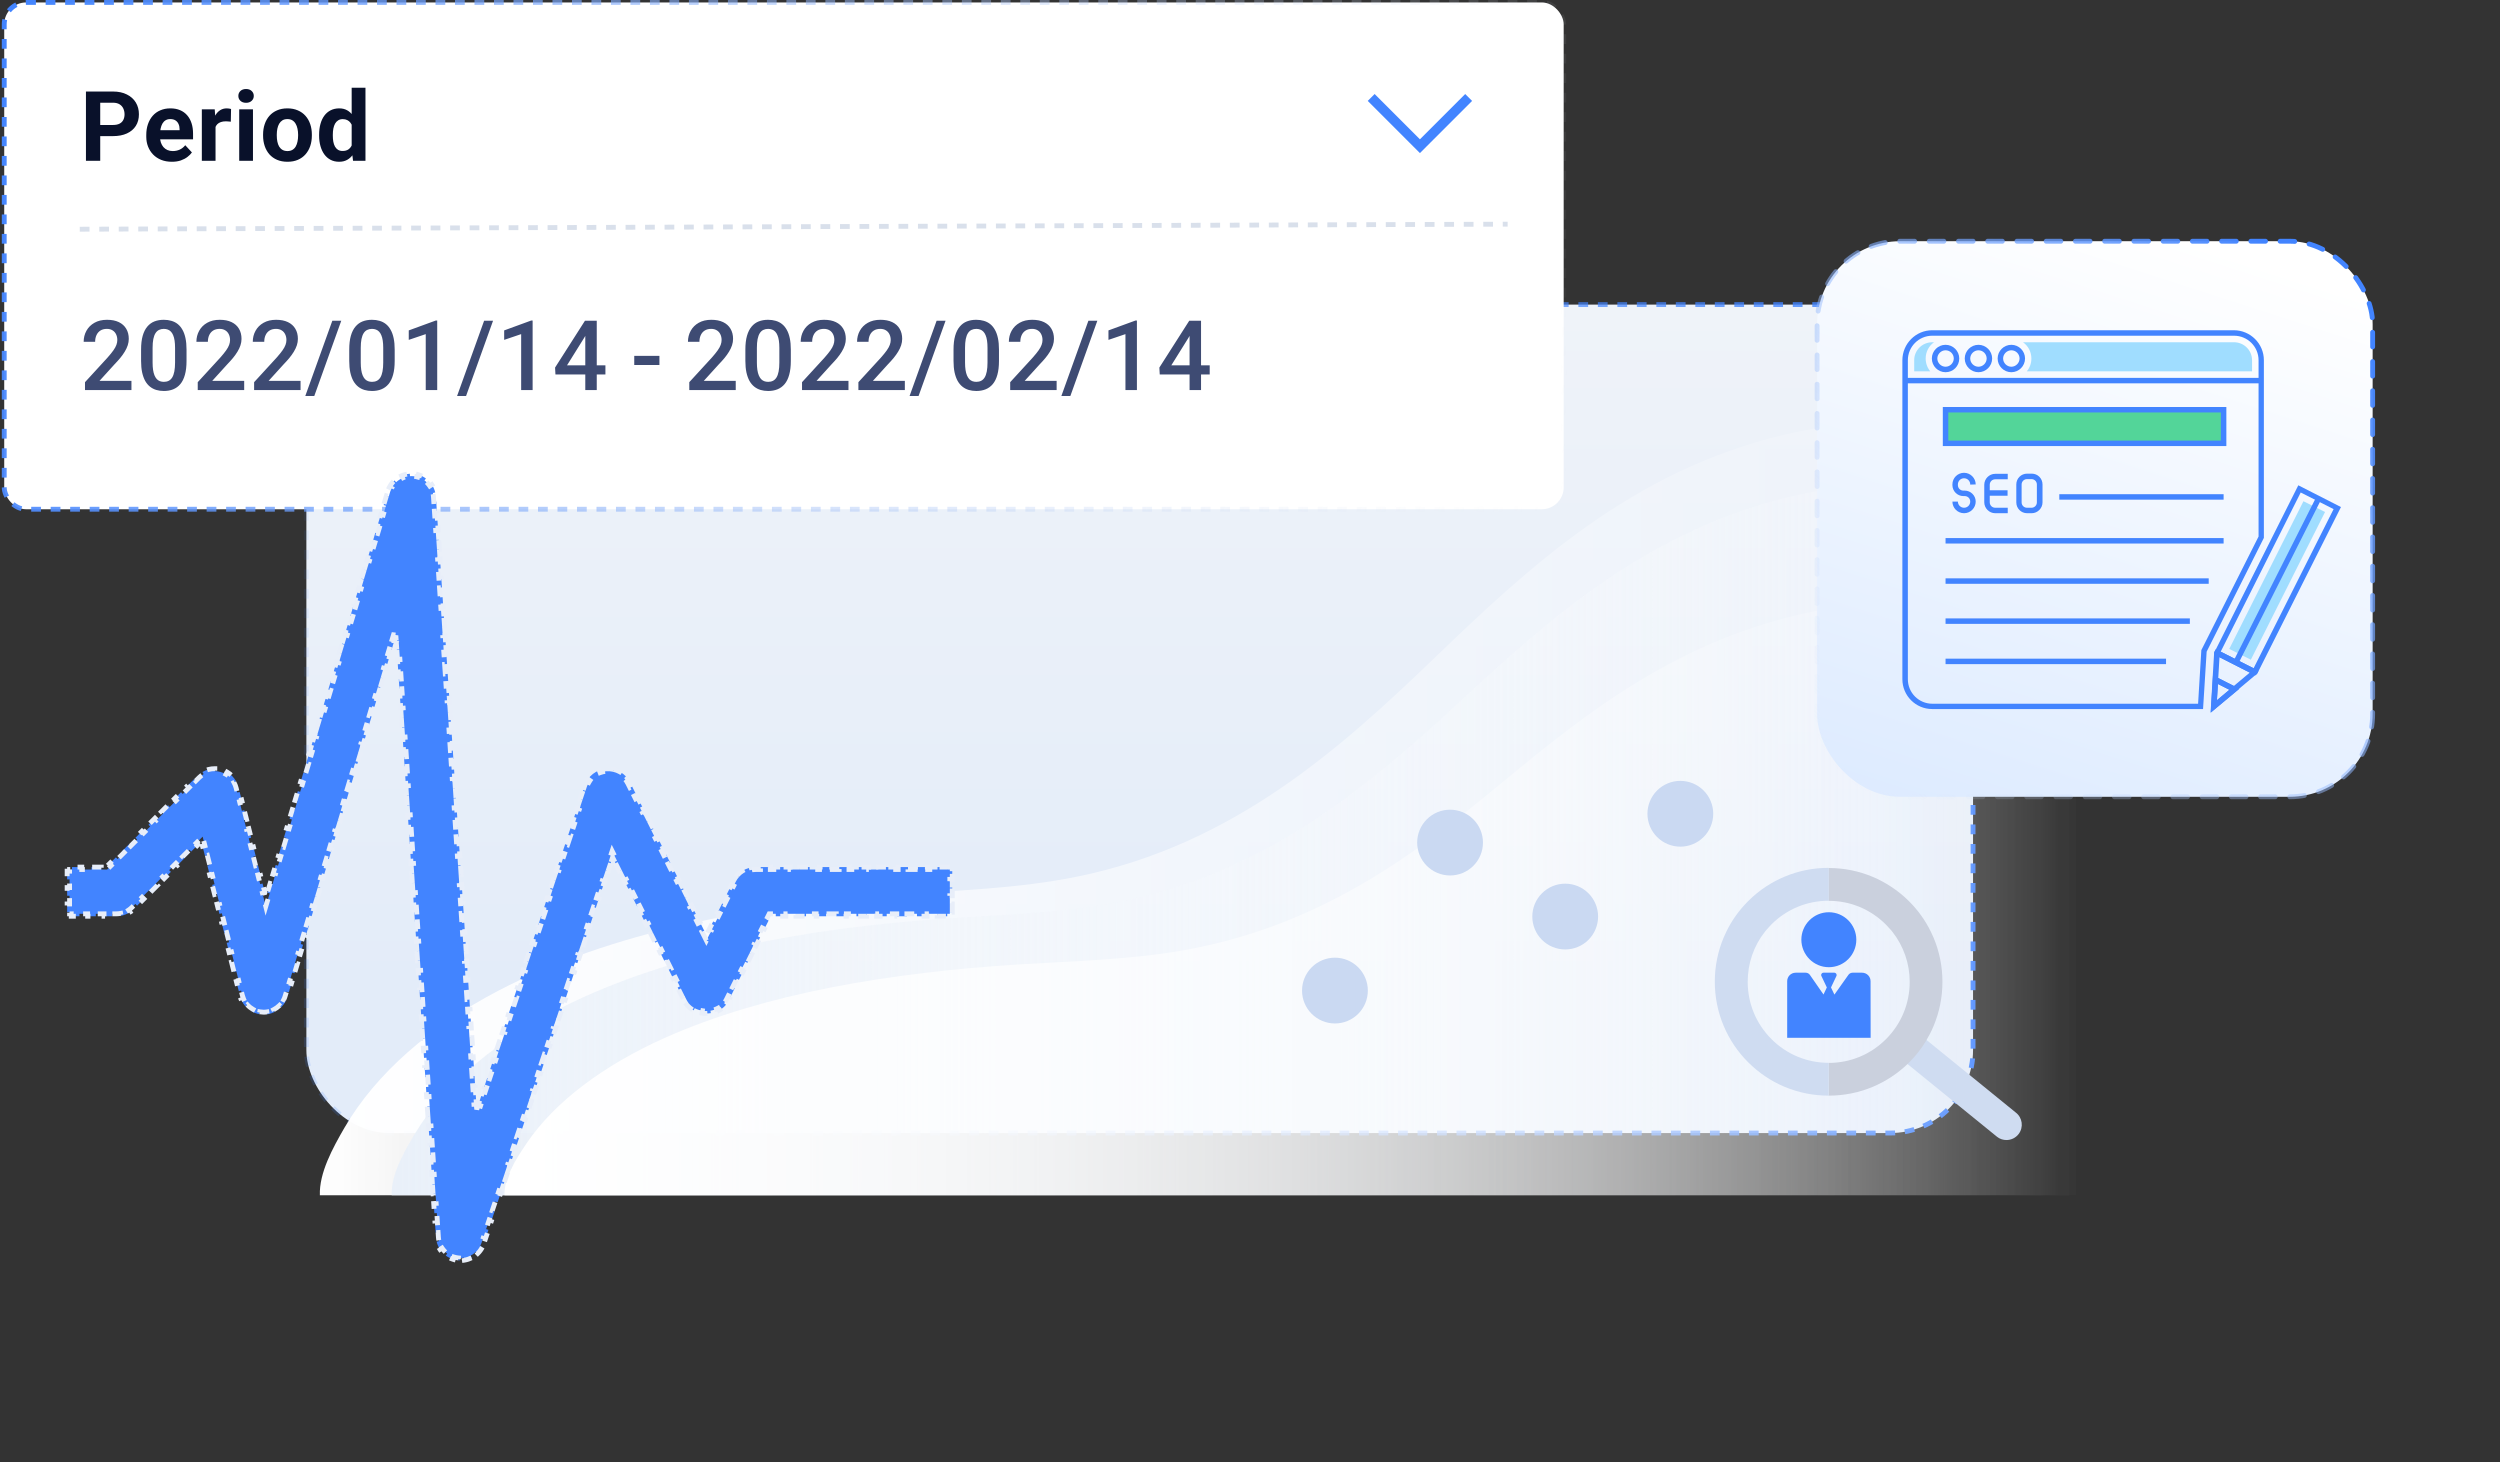 <svg width="513" height="300" viewBox="0 0 513 300" fill="none" xmlns="http://www.w3.org/2000/svg">
<rect x="0" y="0" width="513" height="300" fill="#333333" stroke="none"/>
<rect x="62.867" y="62.5" width="342" height="170" rx="17.014" fill="url(#paint0_linear_6682_26385)" stroke="url(#paint1_linear_6682_26385)" stroke-dasharray="2 2"/>
<path d="M65.635 245.264L426.682 245.264L426.682 91.147C407.45 85.749 385.901 84.571 366.315 89.166C334.832 96.558 313.673 116.426 294.296 135.071C274.919 153.717 252.998 173.353 221.115 179.867C208.89 182.375 196.012 182.713 183.342 183.629C154.486 185.748 125.375 191.227 102.244 203.302C88.429 210.518 77.132 220.28 70.688 231.402C68.271 235.584 65.481 240.662 65.635 245.264Z" fill="url(#paint2_linear_6682_26385)"/>
<path d="M80.373 245.265L426.683 245.265L426.683 103.396C408.236 98.427 387.567 97.342 368.78 101.573C338.582 108.377 318.287 126.666 299.701 143.83C281.115 160.993 260.088 179.069 229.506 185.065C217.781 187.374 205.428 187.685 193.276 188.528C165.597 190.479 137.674 195.523 115.488 206.638C102.237 213.281 91.401 222.267 85.22 232.505C82.901 236.354 80.225 241.029 80.373 245.265Z" fill="url(#paint3_linear_6682_26385)"/>
<path d="M103.529 245.262L426.681 245.262L426.681 126.868C409.468 122.721 390.181 121.815 372.65 125.346C344.472 131.024 325.534 146.287 308.191 160.61C290.848 174.934 271.227 190.019 242.69 195.023C231.749 196.949 220.222 197.209 208.882 197.913C183.054 199.54 156.999 203.75 136.296 213.026C123.931 218.57 113.819 226.069 108.052 234.613C105.888 237.825 103.391 241.726 103.529 245.262Z" fill="url(#paint4_linear_6682_26385)"/>
<rect x="372.867" y="49.5" width="114" height="114" rx="17.014" fill="url(#paint5_linear_6682_26385)" stroke="url(#paint6_linear_6682_26385)" stroke-linecap="round" stroke-dasharray="3 3"/>
<path d="M267.18 203.266C267.18 205.056 267.891 206.773 269.157 208.039C270.423 209.304 272.139 210.016 273.93 210.016C275.72 210.016 277.437 209.304 278.703 208.039C279.969 206.773 280.68 205.056 280.68 203.266C280.68 201.475 279.969 199.759 278.703 198.493C277.437 197.227 275.72 196.516 273.93 196.516C272.139 196.516 270.423 197.227 269.157 198.493C267.891 199.759 267.18 201.475 267.18 203.266Z" fill="#CAD9F2"/>
<path d="M338.055 166.984C338.055 168.775 338.766 170.491 340.032 171.757C341.298 173.023 343.014 173.734 344.805 173.734C346.595 173.734 348.312 173.023 349.578 171.757C350.844 170.491 351.555 168.775 351.555 166.984C351.555 165.194 350.844 163.477 349.578 162.211C348.312 160.946 346.595 160.234 344.805 160.234C343.014 160.234 341.298 160.946 340.032 162.211C338.766 163.477 338.055 165.194 338.055 166.984Z" fill="#CAD9F2"/>
<path d="M314.43 188.078C314.43 189.868 315.141 191.585 316.407 192.851C317.673 194.117 319.389 194.828 321.18 194.828C322.97 194.828 324.687 194.117 325.953 192.851C327.219 191.585 327.93 189.868 327.93 188.078C327.93 186.288 327.219 184.571 325.953 183.305C324.687 182.039 322.97 181.328 321.18 181.328C319.389 181.328 317.673 182.039 316.407 183.305C315.141 184.571 314.43 186.288 314.43 188.078Z" fill="#CAD9F2"/>
<path d="M290.805 172.898C290.805 174.689 291.516 176.406 292.782 177.671C294.048 178.937 295.764 179.648 297.555 179.648C299.345 179.648 301.062 178.937 302.328 177.671C303.594 176.406 304.305 174.689 304.305 172.898C304.305 171.108 303.594 169.391 302.328 168.125C301.062 166.86 299.345 166.148 297.555 166.148C295.764 166.148 294.048 166.86 292.782 168.125C291.516 169.391 290.805 171.108 290.805 172.898Z" fill="#CAD9F2"/>
<g clip-path="url(#clip0_6682_26385)">
<path d="M396.52 70.227H396.871C395.816 70.965 395.148 72.195 395.148 73.566C395.148 74.551 395.5 75.5 396.098 76.203H392.793V73.918C392.793 71.879 394.445 70.227 396.52 70.227ZM462.121 73.918V76.203H415.891C416.488 75.5 416.84 74.586 416.84 73.566C416.84 72.195 416.172 70.965 415.117 70.227H458.395C460.469 70.227 462.121 71.879 462.121 73.918Z" fill="#A0DDFF"/>
<path d="M390.93 77.539H463.984V78.664H390.93V77.539ZM399.227 76.379C397.68 76.379 396.414 75.113 396.414 73.566C396.414 72.019 397.68 70.754 399.227 70.754C400.773 70.754 402.039 72.019 402.039 73.566C402.039 75.113 400.809 76.379 399.227 76.379ZM399.227 71.879C398.313 71.879 397.539 72.652 397.539 73.566C397.539 74.481 398.313 75.254 399.227 75.254C400.141 75.254 400.914 74.481 400.914 73.566C400.914 72.652 400.176 71.879 399.227 71.879ZM405.977 76.379C404.43 76.379 403.164 75.113 403.164 73.566C403.164 72.019 404.43 70.754 405.977 70.754C407.523 70.754 408.789 72.019 408.789 73.566C408.789 75.113 407.523 76.379 405.977 76.379ZM405.977 71.879C405.063 71.879 404.289 72.652 404.289 73.566C404.289 74.481 405.063 75.254 405.977 75.254C406.891 75.254 407.664 74.481 407.664 73.566C407.664 72.652 406.926 71.879 405.977 71.879ZM412.727 76.379C411.18 76.379 409.914 75.113 409.914 73.566C409.914 72.019 411.18 70.754 412.727 70.754C414.273 70.754 415.539 72.019 415.539 73.566C415.539 75.113 414.273 76.379 412.727 76.379ZM412.727 71.879C411.813 71.879 411.039 72.652 411.039 73.566C411.039 74.481 411.813 75.254 412.727 75.254C413.641 75.254 414.414 74.481 414.414 73.566C414.414 72.652 413.676 71.879 412.727 71.879ZM422.57 101.41H456.285V102.535H422.57V101.41ZM399.227 110.41H456.285V111.535H399.227V110.41ZM399.227 118.672H453.227V119.797H399.227V118.672ZM399.227 126.898H449.359V128.023H399.227V126.898ZM399.227 135.16H444.473V136.285H399.227V135.16Z" fill="#4284FF"/>
<path d="M399.227 84.078H456.285V90.969H399.227V84.078Z" fill="#53D599"/>
<path d="M456.848 91.531H398.664V83.516H456.848V91.531ZM399.789 90.406H455.723V84.641H399.789V90.406ZM471.613 99.582L454.703 133.227L454.387 133.824L454.352 134.316L455.441 134.879L461.664 138.043L462.754 138.605L463.141 138.289L463.457 137.691L480.367 104.047L471.613 99.582ZM462.437 137.129L455.688 133.719L472.105 101.059L478.855 104.469L462.437 137.129Z" fill="#4284FF"/>
<path d="M457.445 133.156L472.668 102.852L477.098 105.066L461.875 135.371L457.445 133.156Z" fill="#A0DDFF"/>
<path d="M462.438 137.129L455.688 133.719L454.668 133.227L454.352 133.824L454.316 134.316L453.613 146.234L462.754 138.57L463.141 138.254L463.457 137.656L462.438 137.129ZM454.914 143.668L455.441 134.844L461.664 138.008L454.914 143.668Z" fill="#4284FF"/>
<path d="M453.648 146.234L454.105 138.605L459.52 141.348L453.648 146.234ZM455.125 140.363L454.914 143.703L457.48 141.559L455.125 140.363Z" fill="#4284FF"/>
<path d="M454.843 138.953L458.735 140.917L458.228 141.921L454.336 139.958L454.843 138.953Z" fill="#4284FF"/>
<path d="M475.263 102.059L476.267 102.566L459.305 136.182L458.301 135.675L475.263 102.059Z" fill="#4284FF"/>
<path d="M452.066 145.496H396.484C393.109 145.496 390.367 142.754 390.367 139.379V73.918C390.367 70.543 393.109 67.766 396.484 67.766H458.395C461.77 67.766 464.547 70.508 464.547 73.918V110.375L452.805 133.719L452.066 145.496ZM396.484 68.891C393.742 68.891 391.492 71.141 391.492 73.918V139.379C391.492 142.156 393.742 144.406 396.52 144.406H451.047L451.715 133.402L463.457 110.094V73.918C463.457 71.141 461.207 68.891 458.43 68.891H396.484Z" fill="#4284FF"/>
<path d="M403.023 105.312C401.687 105.312 400.633 104.223 400.633 102.922H401.758C401.758 103.625 402.32 104.188 403.023 104.188C403.727 104.188 404.289 103.625 404.289 102.922C404.289 102.289 403.797 101.797 403.164 101.797H402.883C401.652 101.797 400.633 100.777 400.633 99.547V99.406C400.633 98.07 401.723 97.016 403.023 97.016C404.324 97.016 405.414 98.106 405.414 99.406L404.289 99.441V99.406C404.289 98.703 403.727 98.141 403.023 98.141C402.32 98.141 401.758 98.703 401.758 99.406V99.547C401.758 100.18 402.25 100.672 402.883 100.672H403.164C404.395 100.672 405.414 101.691 405.414 102.922C405.414 104.223 404.359 105.312 403.023 105.312ZM411.988 105.312H409.422C408.191 105.312 407.172 104.293 407.172 103.063V99.477C407.172 98.246 408.191 97.227 409.422 97.227H411.988V98.352H409.422C408.789 98.352 408.297 98.844 408.297 99.477V103.063C408.297 103.695 408.789 104.188 409.422 104.188H411.988V105.312Z" fill="#4284FF"/>
<path d="M407.699 100.602H411.953V101.727H407.699V100.602ZM416.91 105.312H415.961C414.73 105.312 413.746 104.328 413.746 103.098V99.406C413.746 98.176 414.73 97.191 415.961 97.191H416.91C418.141 97.191 419.125 98.176 419.125 99.406V103.098C419.125 104.293 418.105 105.312 416.91 105.312ZM415.926 98.316C415.328 98.316 414.836 98.809 414.836 99.406V103.098C414.836 103.695 415.328 104.188 415.926 104.188H416.875C417.473 104.188 417.965 103.695 417.965 103.098V99.406C417.965 98.809 417.473 98.316 416.875 98.316H415.926Z" fill="#4284FF"/>
</g>
<rect x="0.867" y="0.5" width="320" height="104" rx="4.5" fill="white"/>
<path d="M301.367 20L291.367 30L281.367 20" stroke="#4284FF" stroke-width="2"/>
<path d="M23.174 27.932H19.551V25.646H23.174C23.734 25.646 24.189 25.555 24.541 25.373C24.893 25.184 25.15 24.924 25.312 24.592C25.475 24.26 25.557 23.885 25.557 23.469C25.557 23.046 25.475 22.652 25.312 22.287C25.15 21.922 24.893 21.63 24.541 21.408C24.189 21.187 23.734 21.076 23.174 21.076H20.566V33H17.637V18.781H23.174C24.287 18.781 25.241 18.983 26.035 19.387C26.836 19.784 27.448 20.334 27.871 21.037C28.294 21.74 28.506 22.544 28.506 23.449C28.506 24.367 28.294 25.162 27.871 25.832C27.448 26.503 26.836 27.02 26.035 27.385C25.241 27.749 24.287 27.932 23.174 27.932ZM35.278 33.195C34.458 33.195 33.722 33.065 33.071 32.805C32.42 32.538 31.867 32.17 31.411 31.701C30.962 31.232 30.617 30.689 30.376 30.07C30.135 29.445 30.015 28.781 30.015 28.078V27.688C30.015 26.887 30.128 26.154 30.356 25.49C30.584 24.826 30.91 24.25 31.333 23.762C31.762 23.273 32.283 22.899 32.895 22.639C33.507 22.372 34.197 22.238 34.966 22.238C35.714 22.238 36.378 22.362 36.958 22.609C37.537 22.857 38.022 23.208 38.413 23.664C38.81 24.12 39.109 24.667 39.311 25.305C39.513 25.936 39.614 26.639 39.614 27.414V28.586H31.216V26.711H36.85V26.496C36.85 26.105 36.779 25.757 36.636 25.451C36.499 25.139 36.291 24.891 36.011 24.709C35.731 24.527 35.373 24.436 34.936 24.436C34.565 24.436 34.246 24.517 33.979 24.68C33.712 24.842 33.494 25.07 33.325 25.363C33.162 25.656 33.038 26.001 32.954 26.398C32.876 26.789 32.837 27.219 32.837 27.688V28.078C32.837 28.501 32.895 28.892 33.013 29.25C33.136 29.608 33.309 29.917 33.53 30.178C33.758 30.438 34.031 30.64 34.35 30.783C34.676 30.926 35.044 30.998 35.454 30.998C35.962 30.998 36.434 30.9 36.87 30.705C37.313 30.503 37.694 30.201 38.013 29.797L39.38 31.281C39.158 31.6 38.856 31.906 38.471 32.199C38.094 32.492 37.638 32.733 37.104 32.922C36.57 33.104 35.962 33.195 35.278 33.195ZM44.228 24.738V33H41.416V22.434H44.062L44.228 24.738ZM47.412 22.365L47.363 24.973C47.226 24.953 47.06 24.937 46.865 24.924C46.676 24.904 46.504 24.895 46.347 24.895C45.95 24.895 45.605 24.947 45.312 25.051C45.026 25.148 44.785 25.295 44.59 25.49C44.401 25.686 44.257 25.923 44.16 26.203C44.069 26.483 44.017 26.802 44.004 27.16L43.437 26.984C43.437 26.301 43.505 25.672 43.642 25.1C43.779 24.52 43.977 24.016 44.238 23.586C44.505 23.156 44.83 22.824 45.215 22.59C45.599 22.355 46.038 22.238 46.533 22.238C46.689 22.238 46.849 22.251 47.011 22.277C47.174 22.297 47.308 22.326 47.412 22.365ZM51.909 22.434V33H49.086V22.434H51.909ZM48.91 19.68C48.91 19.27 49.054 18.931 49.34 18.664C49.627 18.397 50.011 18.264 50.493 18.264C50.968 18.264 51.349 18.397 51.635 18.664C51.928 18.931 52.075 19.27 52.075 19.68C52.075 20.09 51.928 20.428 51.635 20.695C51.349 20.962 50.968 21.096 50.493 21.096C50.011 21.096 49.627 20.962 49.34 20.695C49.054 20.428 48.91 20.09 48.91 19.68ZM53.984 27.824V27.619C53.984 26.844 54.094 26.131 54.316 25.48C54.537 24.823 54.859 24.253 55.282 23.771C55.706 23.29 56.226 22.915 56.845 22.648C57.463 22.375 58.173 22.238 58.974 22.238C59.775 22.238 60.487 22.375 61.112 22.648C61.737 22.915 62.262 23.29 62.685 23.771C63.114 24.253 63.44 24.823 63.661 25.48C63.883 26.131 63.993 26.844 63.993 27.619V27.824C63.993 28.592 63.883 29.305 63.661 29.963C63.44 30.614 63.114 31.184 62.685 31.672C62.262 32.154 61.741 32.528 61.122 32.795C60.504 33.062 59.794 33.195 58.993 33.195C58.193 33.195 57.48 33.062 56.855 32.795C56.236 32.528 55.712 32.154 55.282 31.672C54.859 31.184 54.537 30.614 54.316 29.963C54.094 29.305 53.984 28.592 53.984 27.824ZM56.796 27.619V27.824C56.796 28.267 56.835 28.68 56.913 29.064C56.991 29.449 57.115 29.787 57.284 30.08C57.46 30.366 57.688 30.591 57.968 30.754C58.248 30.917 58.59 30.998 58.993 30.998C59.384 30.998 59.719 30.917 59.999 30.754C60.279 30.591 60.504 30.366 60.673 30.08C60.842 29.787 60.966 29.449 61.044 29.064C61.129 28.68 61.171 28.267 61.171 27.824V27.619C61.171 27.189 61.129 26.786 61.044 26.408C60.966 26.024 60.839 25.686 60.663 25.393C60.494 25.093 60.269 24.859 59.989 24.689C59.709 24.52 59.371 24.436 58.974 24.436C58.577 24.436 58.238 24.52 57.958 24.689C57.685 24.859 57.46 25.093 57.284 25.393C57.115 25.686 56.991 26.024 56.913 26.408C56.835 26.786 56.796 27.189 56.796 27.619ZM72.162 30.695V18H74.994V33H72.445L72.162 30.695ZM65.482 27.844V27.639C65.482 26.831 65.574 26.099 65.756 25.441C65.938 24.777 66.205 24.208 66.557 23.732C66.908 23.257 67.341 22.889 67.856 22.629C68.37 22.369 68.956 22.238 69.613 22.238C70.232 22.238 70.772 22.369 71.234 22.629C71.703 22.889 72.1 23.26 72.426 23.742C72.758 24.217 73.025 24.781 73.227 25.432C73.428 26.076 73.575 26.783 73.666 27.551V28C73.575 28.736 73.428 29.419 73.227 30.051C73.025 30.682 72.758 31.236 72.426 31.711C72.1 32.18 71.703 32.544 71.234 32.805C70.766 33.065 70.219 33.195 69.594 33.195C68.936 33.195 68.35 33.062 67.836 32.795C67.328 32.528 66.898 32.154 66.547 31.672C66.202 31.19 65.938 30.624 65.756 29.973C65.574 29.322 65.482 28.612 65.482 27.844ZM68.295 27.639V27.844C68.295 28.28 68.328 28.687 68.393 29.064C68.464 29.442 68.578 29.777 68.734 30.07C68.897 30.357 69.106 30.581 69.359 30.744C69.62 30.9 69.936 30.979 70.307 30.979C70.788 30.979 71.186 30.871 71.498 30.656C71.811 30.435 72.048 30.132 72.211 29.748C72.38 29.364 72.478 28.921 72.504 28.42V27.141C72.484 26.73 72.426 26.363 72.328 26.037C72.237 25.705 72.1 25.422 71.918 25.188C71.742 24.953 71.521 24.771 71.254 24.641C70.993 24.51 70.684 24.445 70.326 24.445C69.962 24.445 69.649 24.53 69.389 24.699C69.128 24.862 68.917 25.087 68.754 25.373C68.598 25.66 68.481 25.998 68.402 26.389C68.331 26.773 68.295 27.189 68.295 27.639Z" fill="#09112A"/>
<path d="M16.367 47.035L309.367 46" stroke="#D9E0EB" stroke-dasharray="2 2"/>
<path d="M26.973 78.16V80.035H17.441V78.424L22.07 73.375C22.578 72.802 22.979 72.307 23.271 71.891C23.564 71.474 23.77 71.1 23.887 70.768C24.01 70.429 24.072 70.1 24.072 69.781C24.072 69.332 23.988 68.938 23.818 68.6C23.656 68.255 23.415 67.984 23.096 67.789C22.777 67.587 22.389 67.486 21.934 67.486C21.406 67.486 20.963 67.6 20.605 67.828C20.247 68.056 19.977 68.372 19.795 68.775C19.613 69.172 19.521 69.628 19.521 70.143H17.168C17.168 69.316 17.357 68.561 17.734 67.877C18.112 67.187 18.659 66.64 19.375 66.236C20.091 65.826 20.954 65.621 21.963 65.621C22.913 65.621 23.721 65.781 24.385 66.1C25.049 66.419 25.553 66.871 25.898 67.457C26.25 68.043 26.426 68.736 26.426 69.537C26.426 69.98 26.354 70.419 26.211 70.856C26.068 71.292 25.863 71.728 25.596 72.164C25.335 72.594 25.026 73.027 24.668 73.463C24.31 73.893 23.916 74.329 23.486 74.772L20.41 78.16H26.973ZM38.276 71.734V74.059C38.276 75.172 38.166 76.122 37.944 76.91C37.729 77.691 37.417 78.326 37.007 78.814C36.596 79.303 36.105 79.661 35.532 79.889C34.966 80.117 34.331 80.231 33.628 80.231C33.068 80.231 32.547 80.159 32.065 80.016C31.59 79.872 31.16 79.648 30.776 79.342C30.392 79.036 30.063 78.642 29.79 78.16C29.523 77.672 29.315 77.089 29.165 76.412C29.022 75.735 28.95 74.951 28.95 74.059V71.734C28.95 70.615 29.061 69.671 29.282 68.902C29.503 68.128 29.819 67.499 30.229 67.018C30.64 66.529 31.128 66.174 31.694 65.953C32.267 65.732 32.905 65.621 33.608 65.621C34.175 65.621 34.695 65.693 35.171 65.836C35.653 65.973 36.082 66.191 36.46 66.49C36.844 66.79 37.169 67.18 37.436 67.662C37.71 68.137 37.918 68.713 38.061 69.391C38.205 70.061 38.276 70.842 38.276 71.734ZM35.923 74.391V71.383C35.923 70.816 35.89 70.318 35.825 69.889C35.76 69.453 35.662 69.085 35.532 68.785C35.408 68.479 35.252 68.232 35.063 68.043C34.874 67.848 34.66 67.708 34.419 67.623C34.178 67.532 33.908 67.486 33.608 67.486C33.244 67.486 32.918 67.558 32.632 67.701C32.345 67.838 32.104 68.059 31.909 68.365C31.714 68.671 31.564 69.075 31.46 69.576C31.362 70.071 31.313 70.673 31.313 71.383V74.391C31.313 74.963 31.346 75.468 31.411 75.904C31.476 76.341 31.574 76.715 31.704 77.027C31.834 77.333 31.99 77.587 32.173 77.789C32.361 77.984 32.576 78.128 32.817 78.219C33.065 78.31 33.335 78.356 33.628 78.356C33.999 78.356 34.328 78.284 34.614 78.141C34.901 77.997 35.141 77.769 35.337 77.457C35.532 77.138 35.678 76.725 35.776 76.217C35.874 75.709 35.923 75.1 35.923 74.391ZM50.107 78.16V80.035H40.576V78.424L45.205 73.375C45.712 72.802 46.113 72.307 46.406 71.891C46.699 71.474 46.904 71.1 47.021 70.768C47.145 70.429 47.207 70.1 47.207 69.781C47.207 69.332 47.122 68.938 46.953 68.6C46.79 68.255 46.549 67.984 46.23 67.789C45.911 67.587 45.524 67.486 45.068 67.486C44.541 67.486 44.098 67.6 43.74 67.828C43.382 68.056 43.112 68.372 42.929 68.775C42.747 69.172 42.656 69.628 42.656 70.143H40.302C40.302 69.316 40.491 68.561 40.869 67.877C41.246 67.187 41.793 66.64 42.509 66.236C43.225 65.826 44.088 65.621 45.097 65.621C46.048 65.621 46.855 65.781 47.519 66.1C48.183 66.419 48.688 66.871 49.033 67.457C49.384 68.043 49.56 68.736 49.56 69.537C49.56 69.98 49.489 70.419 49.345 70.856C49.202 71.292 48.997 71.728 48.73 72.164C48.47 72.594 48.16 73.027 47.802 73.463C47.444 73.893 47.05 74.329 46.621 74.772L43.544 78.16H50.107ZM61.674 78.16V80.035H52.143V78.424L56.772 73.375C57.28 72.802 57.68 72.307 57.973 71.891C58.266 71.474 58.471 71.1 58.588 70.768C58.712 70.429 58.774 70.1 58.774 69.781C58.774 69.332 58.689 68.938 58.52 68.6C58.357 68.255 58.116 67.984 57.797 67.789C57.478 67.587 57.091 67.486 56.635 67.486C56.108 67.486 55.665 67.6 55.307 67.828C54.949 68.056 54.679 68.372 54.496 68.775C54.314 69.172 54.223 69.628 54.223 70.143H51.87C51.87 69.316 52.058 68.561 52.436 67.877C52.813 67.187 53.36 66.64 54.077 66.236C54.793 65.826 55.655 65.621 56.664 65.621C57.615 65.621 58.422 65.781 59.086 66.1C59.75 66.419 60.255 66.871 60.6 67.457C60.952 68.043 61.127 68.736 61.127 69.537C61.127 69.98 61.056 70.419 60.913 70.856C60.769 71.292 60.564 71.728 60.297 72.164C60.037 72.594 59.728 73.027 59.37 73.463C59.011 73.893 58.618 74.329 58.188 74.772L55.112 78.16H61.674ZM70.028 65.816L64.491 81.256H62.646L68.193 65.816H70.028ZM80.99 71.734V74.059C80.99 75.172 80.88 76.122 80.658 76.91C80.443 77.691 80.131 78.326 79.721 78.814C79.311 79.303 78.819 79.661 78.246 79.889C77.68 80.117 77.045 80.231 76.342 80.231C75.782 80.231 75.261 80.159 74.779 80.016C74.304 79.872 73.874 79.648 73.49 79.342C73.106 79.036 72.777 78.642 72.504 78.16C72.237 77.672 72.029 77.089 71.879 76.412C71.736 75.735 71.664 74.951 71.664 74.059V71.734C71.664 70.615 71.775 69.671 71.996 68.902C72.217 68.128 72.533 67.499 72.943 67.018C73.353 66.529 73.842 66.174 74.408 65.953C74.981 65.732 75.619 65.621 76.322 65.621C76.889 65.621 77.409 65.693 77.885 65.836C78.367 65.973 78.796 66.191 79.174 66.49C79.558 66.79 79.883 67.18 80.15 67.662C80.424 68.137 80.632 68.713 80.775 69.391C80.919 70.061 80.99 70.842 80.99 71.734ZM78.637 74.391V71.383C78.637 70.816 78.604 70.318 78.539 69.889C78.474 69.453 78.376 69.085 78.246 68.785C78.122 68.479 77.966 68.232 77.777 68.043C77.588 67.848 77.374 67.708 77.133 67.623C76.892 67.532 76.622 67.486 76.322 67.486C75.958 67.486 75.632 67.558 75.346 67.701C75.059 67.838 74.818 68.059 74.623 68.365C74.428 68.671 74.278 69.075 74.174 69.576C74.076 70.071 74.027 70.673 74.027 71.383V74.391C74.027 74.963 74.06 75.468 74.125 75.904C74.19 76.341 74.288 76.715 74.418 77.027C74.548 77.333 74.704 77.587 74.887 77.789C75.076 77.984 75.29 78.128 75.531 78.219C75.779 78.31 76.049 78.356 76.342 78.356C76.713 78.356 77.042 78.284 77.328 78.141C77.615 77.997 77.856 77.769 78.051 77.457C78.246 77.138 78.393 76.725 78.49 76.217C78.588 75.709 78.637 75.1 78.637 74.391ZM89.716 65.768V80.035H87.362V68.561L83.876 69.742V67.799L89.432 65.768H89.716ZM101.175 65.816L95.638 81.256H93.793L99.34 65.816H101.175ZM109.295 65.768V80.035H106.942V68.561L103.455 69.742V67.799L109.012 65.768H109.295ZM124.232 74.967V76.842H113.978L113.9 75.426L120.032 65.816H121.917L119.876 69.312L116.351 74.967H124.232ZM122.454 65.816V80.035H120.101V65.816H122.454Z" fill="#3E4B73"/>
<path d="M135.314 73.023V74.898H130.148V73.023H135.314Z" fill="#3E4B73"/>
<path d="M150.973 78.16V80.035H141.441V78.424L146.07 73.375C146.578 72.802 146.979 72.307 147.271 71.891C147.564 71.474 147.77 71.1 147.887 70.768C148.01 70.429 148.072 70.1 148.072 69.781C148.072 69.332 147.988 68.938 147.818 68.6C147.656 68.255 147.415 67.984 147.096 67.789C146.777 67.587 146.389 67.486 145.934 67.486C145.406 67.486 144.964 67.6 144.605 67.828C144.247 68.056 143.977 68.372 143.795 68.775C143.613 69.172 143.521 69.628 143.521 70.143H141.168C141.168 69.316 141.357 68.561 141.734 67.877C142.112 67.187 142.659 66.64 143.375 66.236C144.091 65.826 144.954 65.621 145.963 65.621C146.913 65.621 147.721 65.781 148.385 66.1C149.049 66.419 149.553 66.871 149.898 67.457C150.25 68.043 150.426 68.736 150.426 69.537C150.426 69.98 150.354 70.419 150.211 70.856C150.068 71.292 149.863 71.728 149.596 72.164C149.335 72.594 149.026 73.027 148.668 73.463C148.31 73.893 147.916 74.329 147.486 74.772L144.41 78.16H150.973ZM162.276 71.734V74.059C162.276 75.172 162.165 76.122 161.944 76.91C161.729 77.691 161.417 78.326 161.007 78.814C160.596 79.303 160.105 79.661 159.532 79.889C158.966 80.117 158.331 80.231 157.628 80.231C157.068 80.231 156.547 80.159 156.065 80.016C155.59 79.872 155.16 79.648 154.776 79.342C154.392 79.036 154.063 78.642 153.79 78.16C153.523 77.672 153.315 77.089 153.165 76.412C153.022 75.735 152.95 74.951 152.95 74.059V71.734C152.95 70.615 153.061 69.671 153.282 68.902C153.503 68.128 153.819 67.499 154.229 67.018C154.639 66.529 155.128 66.174 155.694 65.953C156.267 65.732 156.905 65.621 157.608 65.621C158.175 65.621 158.695 65.693 159.171 65.836C159.652 65.973 160.082 66.191 160.46 66.49C160.844 66.79 161.169 67.18 161.436 67.662C161.71 68.137 161.918 68.713 162.061 69.391C162.205 70.061 162.276 70.842 162.276 71.734ZM159.923 74.391V71.383C159.923 70.816 159.89 70.318 159.825 69.889C159.76 69.453 159.662 69.085 159.532 68.785C159.408 68.479 159.252 68.232 159.063 68.043C158.874 67.848 158.66 67.708 158.419 67.623C158.178 67.532 157.908 67.486 157.608 67.486C157.244 67.486 156.918 67.558 156.632 67.701C156.345 67.838 156.104 68.059 155.909 68.365C155.714 68.671 155.564 69.075 155.46 69.576C155.362 70.071 155.313 70.673 155.313 71.383V74.391C155.313 74.963 155.346 75.468 155.411 75.904C155.476 76.341 155.574 76.715 155.704 77.027C155.834 77.333 155.99 77.587 156.173 77.789C156.361 77.984 156.576 78.128 156.817 78.219C157.065 78.31 157.335 78.356 157.628 78.356C157.999 78.356 158.328 78.284 158.614 78.141C158.901 77.997 159.141 77.769 159.337 77.457C159.532 77.138 159.679 76.725 159.776 76.217C159.874 75.709 159.923 75.1 159.923 74.391ZM174.107 78.16V80.035H164.576V78.424L169.205 73.375C169.712 72.802 170.113 72.307 170.406 71.891C170.699 71.474 170.904 71.1 171.021 70.768C171.145 70.429 171.207 70.1 171.207 69.781C171.207 69.332 171.122 68.938 170.953 68.6C170.79 68.255 170.549 67.984 170.23 67.789C169.911 67.587 169.524 67.486 169.068 67.486C168.541 67.486 168.098 67.6 167.74 67.828C167.382 68.056 167.112 68.372 166.929 68.775C166.747 69.172 166.656 69.628 166.656 70.143H164.302C164.302 69.316 164.491 68.561 164.869 67.877C165.246 67.187 165.793 66.64 166.509 66.236C167.226 65.826 168.088 65.621 169.097 65.621C170.048 65.621 170.855 65.781 171.519 66.1C172.183 66.419 172.688 66.871 173.033 67.457C173.384 68.043 173.56 68.736 173.56 69.537C173.56 69.98 173.489 70.419 173.345 70.856C173.202 71.292 172.997 71.728 172.73 72.164C172.47 72.594 172.16 73.027 171.802 73.463C171.444 73.893 171.05 74.329 170.621 74.772L167.545 78.16H174.107ZM185.674 78.16V80.035H176.143V78.424L180.772 73.375C181.28 72.802 181.68 72.307 181.973 71.891C182.266 71.474 182.471 71.1 182.588 70.768C182.712 70.429 182.774 70.1 182.774 69.781C182.774 69.332 182.689 68.938 182.52 68.6C182.357 68.255 182.116 67.984 181.797 67.789C181.478 67.587 181.091 67.486 180.635 67.486C180.108 67.486 179.665 67.6 179.307 67.828C178.949 68.056 178.679 68.372 178.496 68.775C178.314 69.172 178.223 69.628 178.223 70.143H175.87C175.87 69.316 176.058 68.561 176.436 67.877C176.814 67.187 177.36 66.64 178.077 66.236C178.793 65.826 179.655 65.621 180.664 65.621C181.615 65.621 182.422 65.781 183.086 66.1C183.75 66.419 184.255 66.871 184.6 67.457C184.952 68.043 185.127 68.736 185.127 69.537C185.127 69.98 185.056 70.419 184.912 70.856C184.769 71.292 184.564 71.728 184.297 72.164C184.037 72.594 183.728 73.027 183.37 73.463C183.011 73.893 182.618 74.329 182.188 74.772L179.112 78.16H185.674ZM194.029 65.816L188.491 81.256H186.646L192.193 65.816H194.029ZM204.99 71.734V74.059C204.99 75.172 204.88 76.122 204.658 76.91C204.443 77.691 204.131 78.326 203.721 78.814C203.311 79.303 202.819 79.661 202.246 79.889C201.68 80.117 201.045 80.231 200.342 80.231C199.782 80.231 199.261 80.159 198.779 80.016C198.304 79.872 197.874 79.648 197.49 79.342C197.106 79.036 196.777 78.642 196.504 78.16C196.237 77.672 196.029 77.089 195.879 76.412C195.736 75.735 195.664 74.951 195.664 74.059V71.734C195.664 70.615 195.775 69.671 195.996 68.902C196.217 68.128 196.533 67.499 196.943 67.018C197.354 66.529 197.842 66.174 198.408 65.953C198.981 65.732 199.619 65.621 200.322 65.621C200.889 65.621 201.41 65.693 201.885 65.836C202.367 65.973 202.796 66.191 203.174 66.49C203.558 66.79 203.883 67.18 204.15 67.662C204.424 68.137 204.632 68.713 204.775 69.391C204.919 70.061 204.99 70.842 204.99 71.734ZM202.637 74.391V71.383C202.637 70.816 202.604 70.318 202.539 69.889C202.474 69.453 202.376 69.085 202.246 68.785C202.122 68.479 201.966 68.232 201.777 68.043C201.589 67.848 201.374 67.708 201.133 67.623C200.892 67.532 200.622 67.486 200.322 67.486C199.958 67.486 199.632 67.558 199.346 67.701C199.059 67.838 198.818 68.059 198.623 68.365C198.428 68.671 198.278 69.075 198.174 69.576C198.076 70.071 198.027 70.673 198.027 71.383V74.391C198.027 74.963 198.06 75.468 198.125 75.904C198.19 76.341 198.288 76.715 198.418 77.027C198.548 77.333 198.704 77.587 198.887 77.789C199.076 77.984 199.29 78.128 199.531 78.219C199.779 78.31 200.049 78.356 200.342 78.356C200.713 78.356 201.042 78.284 201.328 78.141C201.615 77.997 201.855 77.769 202.051 77.457C202.246 77.138 202.393 76.725 202.49 76.217C202.588 75.709 202.637 75.1 202.637 74.391ZM216.821 78.16V80.035H207.29V78.424L211.919 73.375C212.427 72.802 212.827 72.307 213.12 71.891C213.413 71.474 213.618 71.1 213.735 70.768C213.859 70.429 213.921 70.1 213.921 69.781C213.921 69.332 213.836 68.938 213.667 68.6C213.504 68.255 213.263 67.984 212.944 67.789C212.625 67.587 212.238 67.486 211.782 67.486C211.255 67.486 210.812 67.6 210.454 67.828C210.096 68.056 209.826 68.372 209.643 68.775C209.461 69.172 209.37 69.628 209.37 70.143H207.016C207.016 69.316 207.205 68.561 207.583 67.877C207.96 67.187 208.507 66.64 209.223 66.236C209.94 65.826 210.802 65.621 211.811 65.621C212.762 65.621 213.569 65.781 214.233 66.1C214.897 66.419 215.402 66.871 215.747 67.457C216.098 68.043 216.274 68.736 216.274 69.537C216.274 69.98 216.203 70.419 216.059 70.856C215.916 71.292 215.711 71.728 215.444 72.164C215.184 72.594 214.874 73.027 214.516 73.463C214.158 73.893 213.764 74.329 213.335 74.772L210.259 78.16H216.821ZM225.175 65.816L219.638 81.256H217.793L223.339 65.816H225.175ZM233.295 65.768V80.035H230.942V68.561L227.455 69.742V67.799L233.012 65.768H233.295ZM248.232 74.967V76.842H237.978L237.9 75.426L244.032 65.816H245.917L243.876 69.312L240.351 74.967H248.232ZM246.454 65.816V80.035H244.101V65.816H246.454Z" fill="#3E4B73"/>
<rect x="0.867" y="0.5" width="320" height="104" rx="4.5" stroke="url(#paint7_linear_6682_26385)" stroke-dasharray="2 2"/>
<path d="M93.927 258.113L93.923 258.112C93.659 258.078 93.404 258.023 93.158 257.947L93.011 258.425C92.448 258.251 91.929 257.983 91.472 257.639L91.772 257.239C91.354 256.925 90.993 256.541 90.705 256.104L90.287 256.379C89.972 255.901 89.736 255.367 89.597 254.795L90.082 254.677C90.022 254.426 89.981 254.168 89.963 253.904L89.897 252.908L89.398 252.941L89.265 250.949L89.764 250.915L89.631 248.923L89.132 248.956L89 246.964L89.499 246.93L89.366 244.938L88.867 244.971L88.734 242.979L89.233 242.945L89.1 240.953L88.601 240.986L88.469 238.994L88.968 238.961L88.835 236.968L88.336 237.001L88.203 235.009L88.702 234.976L88.569 232.983L88.07 233.016L87.937 231.024L88.436 230.991L88.304 228.998L87.805 229.031L87.672 227.039L88.171 227.006L88.038 225.013L87.539 225.047L87.406 223.054L87.905 223.021L87.772 221.028L87.273 221.062L87.141 219.069L87.64 219.036L87.507 217.043L87.008 217.077L86.875 215.084L87.374 215.051L87.241 213.059L86.742 213.092L86.61 211.099L87.109 211.066L86.976 209.074L86.477 209.107L86.344 207.114L86.843 207.081L86.71 205.089L86.211 205.122L86.078 203.13L86.577 203.096L86.445 201.104L85.946 201.137L85.813 199.145L86.312 199.111L86.179 197.119L85.68 197.152L85.547 195.16L86.046 195.126L85.913 193.134L85.415 193.167L85.282 191.175L85.781 191.142L85.648 189.149L85.149 189.182L85.016 187.19L85.515 187.157L85.382 185.164L84.883 185.197L84.751 183.205L85.249 183.172L85.117 181.179L84.618 181.212L84.485 179.22L84.984 179.187L84.851 177.194L84.352 177.228L84.219 175.235L84.718 175.202L84.585 173.209L84.087 173.243L83.954 171.25L84.453 171.217L84.32 169.224L83.821 169.258L83.688 167.265L84.187 167.232L84.054 165.24L83.555 165.273L83.423 163.28L83.922 163.247L83.789 161.255L83.29 161.288L83.157 159.295L83.656 159.262L83.523 157.27L83.024 157.303L82.891 155.31L83.39 155.277L83.258 153.285L82.759 153.318L82.626 151.326L83.125 151.292L82.992 149.3L82.493 149.333L82.36 147.341L82.859 147.307L82.727 145.315L82.228 145.348L82.095 143.356L82.594 143.322L82.461 141.33L81.962 141.363L81.829 139.371L82.328 139.338L82.195 137.345L81.697 137.378L81.564 135.386L82.063 135.353L81.93 133.36L81.431 133.393L81.304 131.491L81.418 131.525L81.458 131.39L81.797 131.368L81.731 130.372L80.753 130.261L80.46 131.237L80.793 131.337L80.799 131.434L80.925 131.426L80.353 133.334L79.874 133.19L79.288 135.142L79.767 135.286L79.181 137.238L78.703 137.095L78.117 139.047L78.596 139.191L78.01 141.143L77.531 141L76.945 142.952L77.424 143.096L76.838 145.048L76.359 144.905L75.774 146.857L76.252 147.001L75.667 148.953L75.188 148.81L74.602 150.762L75.081 150.906L74.495 152.858L74.016 152.715L73.43 154.667L73.909 154.811L73.324 156.763L72.845 156.62L72.259 158.572L72.738 158.716L72.152 160.668L71.673 160.525L71.087 162.477L71.566 162.621L70.98 164.573L70.501 164.43L69.916 166.382L70.395 166.526L69.809 168.478L69.33 168.335L68.744 170.287L69.223 170.431L68.637 172.383L68.158 172.24L67.573 174.192L68.052 174.336L67.466 176.288L66.987 176.145L66.401 178.097L66.88 178.241L66.294 180.193L65.815 180.049L65.229 182.002L65.708 182.146L65.123 184.098L64.644 183.954L64.058 185.907L64.537 186.051L63.951 188.003L63.472 187.859L62.886 189.812L63.365 189.956L62.779 191.908L62.3 191.764L61.715 193.717L62.194 193.861L61.608 195.813L61.129 195.669L60.543 197.622L61.022 197.766L60.436 199.718L59.957 199.574L59.372 201.527L59.85 201.671L59.265 203.623L58.786 203.479L58.493 204.456L58.493 204.456C58.423 204.691 58.332 204.917 58.223 205.133L58.669 205.359C58.421 205.849 58.091 206.291 57.704 206.673L57.353 206.316C56.999 206.666 56.591 206.96 56.154 207.185L56.383 207.629C55.891 207.884 55.366 208.059 54.836 208.142L54.758 207.648C54.515 207.687 54.273 207.703 54.035 207.696L54.031 207.696C53.781 207.69 53.535 207.665 53.295 207.62L53.204 208.111C52.657 208.009 52.139 207.818 51.666 207.552L51.911 207.116C51.48 206.874 51.091 206.562 50.761 206.195L50.389 206.529C50.026 206.126 49.727 205.662 49.507 205.151L49.967 204.953C49.871 204.729 49.792 204.495 49.731 204.252L49.731 204.251L49.483 203.26L48.998 203.381L48.502 201.399L48.987 201.278L48.492 199.296L48.007 199.417L47.511 197.435L47.996 197.314L47.5 195.331L47.015 195.453L46.519 193.471L47.004 193.349L46.509 191.367L46.024 191.488L45.528 189.506L46.013 189.385L45.517 187.403L45.032 187.524L44.536 185.542L45.021 185.421L44.526 183.438L44.041 183.56L43.545 181.578L44.03 181.456L43.534 179.474L43.049 179.595L42.553 177.613L43.038 177.492L42.543 175.51L42.057 175.631L41.562 173.649L42.047 173.528L41.799 172.537L41.585 171.68L40.96 172.304L40.266 172.998L40.62 173.352L39.232 174.74L38.878 174.386L37.49 175.774L37.844 176.128L36.456 177.516L36.103 177.162L34.715 178.55L35.068 178.903L33.68 180.291L33.327 179.938L31.939 181.326L32.292 181.679L30.905 183.067L30.551 182.714L29.163 184.102L29.517 184.455L28.129 185.843L27.775 185.489L27.081 186.183C26.869 186.396 26.638 186.585 26.392 186.749L26.67 187.165C26.12 187.533 25.502 187.789 24.852 187.918L24.754 187.428C24.465 187.485 24.168 187.515 23.868 187.515H23.027V188.015H21.345V187.515H19.663V188.015H17.982V187.515H16.3V188.015H14.618V187.515H14.277V187.174H13.777V185.492H14.277V183.811H13.777V182.129H14.277V180.447H13.777V178.766H14.277V178.425H14.777V177.925H16.778V178.425H18.778V177.925H20.779V178.425H21.779H21.986L22.132 178.278L22.8 177.61L22.447 177.257L23.783 175.921L24.136 176.274L25.472 174.938L25.119 174.585L26.454 173.249L26.808 173.603L28.144 172.267L27.79 171.913L29.126 170.577L29.48 170.931L30.816 169.595L30.462 169.241L31.798 167.905L32.151 168.259L33.487 166.923L33.134 166.569L34.47 165.234L34.823 165.587L36.159 164.251L35.806 163.898L37.142 162.562L37.495 162.915L38.831 161.579L38.477 161.226L39.813 159.89L40.167 160.244L40.835 159.576C41.123 159.287 41.443 159.043 41.785 158.844L41.534 158.412C42.307 157.964 43.184 157.728 44.079 157.736L44.074 158.236C44.467 158.24 44.864 158.295 45.257 158.407L45.26 158.408C45.651 158.517 46.021 158.676 46.361 158.877L46.615 158.447C47.384 158.901 48.019 159.552 48.453 160.332L48.017 160.575C48.209 160.921 48.358 161.294 48.456 161.688L48.456 161.689L48.691 162.628L49.176 162.507L49.646 164.386L49.161 164.507L49.631 166.387L50.116 166.265L50.586 168.145L50.101 168.266L50.571 170.145L51.056 170.024L51.526 171.903L51.041 172.024L51.512 173.903L51.997 173.782L52.467 175.661L51.982 175.783L52.452 177.662L52.937 177.541L53.407 179.42L52.922 179.541L53.392 181.42L53.877 181.299L54.345 183.169L54.342 183.18L53.862 183.299L54.097 184.239L54.538 186.003L55.061 184.261L55.345 183.315L54.866 183.171L55.434 181.277L55.913 181.421L56.481 179.527L56.002 179.384L56.57 177.49L57.049 177.634L57.617 175.74L57.139 175.596L57.706 173.703L58.185 173.847L58.754 171.953L58.275 171.809L58.843 169.916L59.322 170.059L59.89 168.166L59.411 168.022L59.979 166.128L60.458 166.272L61.026 164.378L60.547 164.235L61.115 162.341L61.594 162.485L62.162 160.591L61.683 160.448L62.251 158.554L62.73 158.698L63.298 156.804L62.819 156.66L63.387 154.767L63.866 154.91L64.434 153.017L63.955 152.873L64.523 150.98L65.002 151.123L65.57 149.23L65.091 149.086L65.659 147.192L66.138 147.336L66.706 145.442L66.227 145.299L66.795 143.405L67.274 143.549L67.842 141.655L67.363 141.511L67.931 139.618L68.41 139.762L68.978 137.868L68.499 137.724L69.067 135.831L69.546 135.974L70.115 134.081L69.636 133.937L70.204 132.043L70.683 132.187L71.251 130.294L70.772 130.15L71.34 128.256L71.819 128.4L72.387 126.506L71.908 126.363L72.476 124.469L72.955 124.613L73.523 122.719L73.044 122.575L73.612 120.682L74.091 120.825L74.659 118.932L74.18 118.788L74.748 116.895L75.227 117.038L75.795 115.145L75.316 115.001L75.884 113.107L76.363 113.251L76.931 111.357L76.452 111.214L77.02 109.32L77.499 109.464L78.067 107.57L77.588 107.427L78.156 105.533L78.635 105.677L79.203 103.783L78.724 103.639L79.293 101.746L79.771 101.889L80.055 100.943C80.132 100.687 80.231 100.442 80.347 100.21L79.901 99.985C80.169 99.454 80.525 98.984 80.947 98.588L81.289 98.952C81.674 98.59 82.12 98.297 82.604 98.086L82.404 97.627C82.936 97.396 83.509 97.254 84.1 97.214L84.134 97.713C84.393 97.696 84.656 97.701 84.922 97.729C85.187 97.759 85.445 97.812 85.695 97.885L85.836 97.406C86.407 97.574 86.934 97.84 87.4 98.183L87.104 98.586C87.529 98.899 87.898 99.285 88.191 99.725L88.607 99.447C88.929 99.928 89.17 100.468 89.311 101.046L88.826 101.165C88.887 101.417 88.928 101.678 88.946 101.946C88.946 101.946 88.946 101.946 88.946 101.946L89.012 102.928L89.51 102.895L89.641 104.86L89.143 104.893L89.273 106.858L89.772 106.825L89.903 108.79L89.404 108.823L89.535 110.788L90.034 110.754L90.165 112.719L89.666 112.753L89.797 114.718L90.296 114.684L90.427 116.649L89.928 116.682L90.059 118.647L90.558 118.614L90.689 120.579L90.19 120.612L90.321 122.577L90.82 122.544L90.951 124.509L90.452 124.542L90.583 126.507L91.082 126.474L91.213 128.439L90.714 128.472L90.845 130.437L91.344 130.404L91.475 132.368L90.976 132.402L91.107 134.367L91.606 134.333L91.737 136.298L91.238 136.332L91.369 138.296L91.868 138.263L91.999 140.228L91.5 140.261L91.631 142.226L92.129 142.193L92.26 144.158L91.762 144.191L91.892 146.156L92.391 146.123L92.522 148.088L92.023 148.121L92.154 150.086L92.653 150.053L92.784 152.018L92.285 152.051L92.416 154.016L92.915 153.983L93.046 155.947L92.547 155.981L92.678 157.946L93.177 157.912L93.308 159.877L92.809 159.911L92.94 161.875L93.439 161.842L93.57 163.807L93.071 163.84L93.202 165.805L93.701 165.772L93.832 167.737L93.333 167.77L93.464 169.735L93.963 169.702L94.094 171.667L93.595 171.7L93.726 173.665L94.225 173.632L94.356 175.597L93.857 175.63L93.988 177.595L94.487 177.561L94.618 179.526L94.119 179.56L94.25 181.525L94.749 181.491L94.879 183.456L94.38 183.489L94.511 185.454L95.01 185.421L95.141 187.386L94.642 187.419L94.773 189.384L95.272 189.351L95.403 191.316L94.904 191.349L95.035 193.314L95.534 193.281L95.665 195.246L95.166 195.279L95.297 197.244L95.796 197.211L95.927 199.175L95.428 199.209L95.559 201.174L96.058 201.14L96.189 203.105L95.69 203.139L95.821 205.103L96.32 205.07L96.451 207.035L95.952 207.068L96.083 209.033L96.582 209L96.713 210.965L96.214 210.998L96.345 212.963L96.844 212.93L96.975 214.895L96.476 214.928L96.607 216.893L97.106 216.86L97.237 218.825L96.738 218.858L96.868 220.823L97.367 220.79L97.498 222.754L96.999 222.788L97.13 224.753L97.629 224.719L97.756 226.618L97.659 226.585L97.623 226.693L97.261 226.717L97.327 227.7L98.3 227.825L98.608 226.902L98.268 226.788L98.259 226.651L98.162 226.657L98.749 224.897L99.223 225.055L99.839 223.209L99.364 223.051L99.98 221.204L100.454 221.362L101.07 219.516L100.595 219.358L101.211 217.511L101.685 217.669L102.301 215.823L101.826 215.665L102.442 213.818L102.916 213.976L103.531 212.13L103.057 211.972L103.673 210.125L104.147 210.283L104.762 208.437L104.288 208.279L104.903 206.432L105.378 206.59L105.993 204.744L105.519 204.586L106.134 202.739L106.609 202.897L107.224 201.051L106.75 200.893L107.365 199.046L107.84 199.204L108.455 197.358L107.981 197.2L108.596 195.353L109.071 195.511L109.686 193.665L109.212 193.507L109.827 191.66L110.301 191.818L110.917 189.972L110.443 189.814L111.058 187.967L111.532 188.125L112.148 186.279L111.673 186.121L112.289 184.274L112.763 184.432L113.379 182.586L112.904 182.428L113.52 180.581L113.994 180.739L114.61 178.893L114.135 178.735L114.751 176.888L115.225 177.046L115.84 175.2L115.366 175.042L115.982 173.195L116.456 173.353L117.071 171.507L116.597 171.349L117.213 169.502L117.687 169.66L118.302 167.814L117.828 167.656L118.443 165.809L118.918 165.967L119.533 164.121L119.059 163.963L119.674 162.116L120.149 162.274L120.456 161.352C120.601 160.92 120.806 160.521 121.061 160.162L120.653 159.873C121.231 159.059 122.037 158.433 122.97 158.078L123.148 158.545C123.558 158.388 123.995 158.29 124.45 158.258C124.906 158.23 125.353 158.267 125.781 158.364L125.892 157.876C126.868 158.097 127.754 158.597 128.438 159.319L128.075 159.663C128.376 159.981 128.634 160.347 128.836 160.755L128.837 160.756L129.272 161.627L129.719 161.403L130.59 163.144L130.143 163.368L131.013 165.109L131.46 164.885L132.331 166.626L131.883 166.849L132.754 168.59L133.201 168.367L134.071 170.107L133.624 170.331L134.495 172.072L134.942 171.848L135.812 173.589L135.365 173.813L136.236 175.554L136.683 175.33L137.553 177.071L137.106 177.294L137.976 179.035L138.424 178.812L139.294 180.552L138.847 180.776L139.717 182.517L140.164 182.293L141.035 184.034L140.588 184.258L141.458 185.999L141.905 185.775L142.776 187.516L142.328 187.739L143.199 189.48L143.646 189.257L144.516 190.997L144.069 191.221L144.504 192.091L144.952 192.986L145.399 192.091L145.864 191.162L145.416 190.938L146.346 189.079L146.793 189.303L147.723 187.444L147.276 187.22L148.205 185.361L148.652 185.585L149.582 183.726L149.135 183.502L150.064 181.643L150.511 181.866L150.976 180.937C151.167 180.556 151.408 180.209 151.687 179.904L151.318 179.566C151.95 178.875 152.763 178.372 153.663 178.116L153.8 178.597C154.198 178.484 154.615 178.425 155.042 178.425H156.051V177.925H158.069V178.425H160.087V177.925H162.105V178.425H164.123V177.925H166.141V178.425H168.159V177.925H170.178V178.425H172.196V177.925H174.214V178.425H176.232V177.925H178.25V178.425H180.268V177.925H182.286V178.425H184.304V177.925H186.322V178.425H188.34V177.925H190.358V178.425H192.376V177.925H194.394V178.425H194.903V178.766H195.403V180.447H194.903V182.129H195.403V183.811H194.903V185.492H195.403V187.174H194.903V187.515H194.369V188.015H192.299V187.515H190.23V188.015H188.161V187.515H186.091V188.015H184.022V187.515H181.953V188.015H179.883V187.515H177.814V188.015H175.745V187.515H173.675V188.015H171.606V187.515H169.537V188.015H167.467V187.515H165.398V188.015H163.329V187.515H161.26V188.015H159.19V187.515H158.156H157.846L157.708 187.792L157.274 188.661L157.721 188.885L156.852 190.624L156.405 190.4L155.535 192.14L155.983 192.363L155.114 194.102L154.666 193.879L153.797 195.618L154.245 195.841L153.375 197.581L152.928 197.357L152.059 199.096L152.506 199.32L151.637 201.059L151.19 200.836L150.321 202.575L150.768 202.798L149.899 204.537L149.452 204.314L149.018 205.182C148.894 205.428 148.748 205.653 148.583 205.859L148.973 206.172C148.587 206.651 148.11 207.035 147.578 207.322L147.34 206.882C146.863 207.139 146.332 207.313 145.78 207.4L145.858 207.894C145.26 207.988 144.643 207.988 144.045 207.894L144.122 207.4C143.571 207.313 143.04 207.139 142.563 206.882L142.325 207.322C141.793 207.035 141.316 206.651 140.93 206.172L141.32 205.859C141.155 205.653 141.009 205.428 140.885 205.182L140.425 204.263L139.978 204.486L139.057 202.644L139.505 202.421L138.584 200.579L138.137 200.803L137.216 198.961L137.663 198.737L136.742 196.896L136.295 197.119L135.375 195.278L135.822 195.054L134.901 193.212L134.454 193.436L133.533 191.594L133.98 191.37L133.06 189.529L132.612 189.752L131.692 187.911L132.139 187.687L131.218 185.845L130.771 186.069L129.85 184.227L130.298 184.004L129.377 182.162L128.93 182.385L128.009 180.544L128.456 180.32L127.535 178.478L127.088 178.702L126.167 176.86L126.615 176.637L126.154 175.716L125.615 174.636L125.233 175.781L124.918 176.725L125.393 176.883L124.763 178.77L124.289 178.612L123.66 180.499L124.134 180.657L123.505 182.544L123.031 182.386L122.402 184.273L122.876 184.431L122.247 186.318L121.773 186.16L121.143 188.047L121.618 188.206L120.989 190.093L120.514 189.935L119.885 191.822L120.359 191.98L119.73 193.867L119.256 193.709L118.627 195.596L119.101 195.754L118.472 197.641L117.998 197.483L117.369 199.37L117.843 199.528L117.214 201.415L116.74 201.257L116.11 203.144L116.585 203.303L115.956 205.19L115.481 205.032L114.852 206.919L115.326 207.077L114.697 208.964L114.223 208.806L113.594 210.693L114.068 210.851L113.439 212.738L112.965 212.58L112.336 214.467L112.81 214.625L112.181 216.512L111.707 216.354L111.077 218.241L111.552 218.4L110.923 220.287L110.448 220.129L109.819 222.016L110.293 222.174L109.664 224.061L109.19 223.903L108.561 225.79L109.035 225.948L108.406 227.835L107.932 227.677L107.303 229.564L107.777 229.722L107.148 231.609L106.674 231.451L106.044 233.338L106.519 233.497L105.89 235.384L105.415 235.226L104.786 237.113L105.26 237.271L104.631 239.158L104.157 239L103.528 240.887L104.002 241.045L103.373 242.932L102.899 242.774L102.27 244.661L102.744 244.819L102.115 246.706L101.64 246.548L101.011 248.435L101.486 248.594L100.857 250.481L100.382 250.323L99.753 252.21L100.227 252.368L99.598 254.255L99.124 254.097L98.809 255.04L98.809 255.041C98.734 255.269 98.642 255.487 98.535 255.694L98.979 255.923C98.734 256.397 98.42 256.821 98.051 257.186L97.699 256.831C97.362 257.165 96.975 257.443 96.553 257.657L96.78 258.103C96.315 258.339 95.812 258.503 95.288 258.586L95.21 258.092C94.979 258.129 94.743 258.147 94.505 258.147C94.47 258.147 94.435 258.147 94.401 258.147C94.386 258.146 94.371 258.146 94.356 258.146L94.343 258.645C94.235 258.643 94.128 258.637 94.02 258.626L94.067 258.129C94.02 258.124 93.974 258.119 93.927 258.113Z" fill="#4284FF" stroke="#E8EEF9" stroke-dasharray="2 2"/>
<path d="M413.642 228.296L393.543 211.957C392.535 213.598 391.321 215.119 389.937 216.503C389.817 216.623 389.698 216.725 389.578 216.845L409.813 233.286C410.377 233.73 411.061 233.935 411.727 233.935C412.667 233.935 413.607 233.508 414.223 232.705C415.282 231.321 415.009 229.338 413.642 228.296Z" fill="#CFDCF1"/>
<path d="M383.838 201.341C383.838 200.367 383.052 199.598 382.095 199.598H380.147C379.805 199.598 379.48 199.769 379.292 200.042L376.421 204.092L375.72 202.623L376.831 200.281C376.985 199.957 376.746 199.598 376.404 199.598H374.182C373.823 199.598 373.584 199.974 373.755 200.281L374.866 202.623L374.182 204.075L371.396 200.059C371.208 199.769 370.866 199.598 370.525 199.598H368.474C367.5 199.598 366.73 200.384 366.73 201.341V212.962H383.855L383.838 201.341Z" fill="#4284FF"/>
<path d="M375.277 198.471C378.387 198.471 380.916 195.942 380.916 192.831C380.916 189.721 378.387 187.191 375.277 187.191C372.166 187.191 369.637 189.721 369.637 192.831C369.654 195.942 372.183 198.471 375.277 198.471Z" fill="#4284FF"/>
<path d="M375.241 224.826C378.403 224.826 381.462 224.21 384.35 222.997C386.914 221.903 389.255 220.382 391.272 218.485C391.443 218.331 391.614 218.16 391.768 218.007C393.101 216.673 394.263 215.204 395.22 213.597C395.801 212.623 396.331 211.615 396.758 210.572C397.972 207.684 398.587 204.625 398.587 201.48C398.587 198.335 397.972 195.259 396.758 192.388C396.587 191.995 396.416 191.602 396.228 191.226C395.1 188.901 393.596 186.799 391.751 184.953C390.606 183.808 389.341 182.783 387.991 181.911C386.829 181.142 385.598 180.493 384.316 179.946C381.445 178.732 378.403 178.117 375.258 178.117H375.207V184.851H375.258C379.702 184.851 383.855 186.594 386.982 189.722C387.341 190.081 387.683 190.457 388.008 190.833C388.11 190.969 388.23 191.089 388.333 191.226C390.623 194.148 391.87 197.72 391.87 201.48C391.87 205.923 390.144 210.094 387 213.238C383.855 216.383 379.685 218.109 375.241 218.109H375.224L375.241 224.826Z" fill="#CAD0DD"/>
<path d="M366.15 222.996C369.038 224.209 372.097 224.825 375.242 224.825V218.091C370.815 218.091 366.628 216.365 363.5 213.22C360.356 210.076 358.63 205.905 358.63 201.462C358.63 197.685 359.86 194.113 362.15 191.208C362.27 191.054 362.407 190.9 362.526 190.746C362.834 190.387 363.142 190.045 363.483 189.704C366.628 186.559 370.798 184.833 375.242 184.833V178.082C372.08 178.082 369.021 178.697 366.15 179.911C364.885 180.441 363.671 181.09 362.526 181.825C361.159 182.714 359.877 183.739 358.715 184.918C356.869 186.764 355.365 188.866 354.237 191.19C354.049 191.566 353.878 191.96 353.708 192.353C352.494 195.241 351.879 198.3 351.879 201.445C351.879 204.589 352.494 207.666 353.708 210.537C354.887 213.323 356.562 215.818 358.715 217.971C360.869 220.125 363.364 221.817 366.15 222.996Z" fill="#CFDCF1"/>
<defs>
<linearGradient id="paint0_linear_6682_26385" x1="233.867" y1="62" x2="233.867" y2="203.082" gradientUnits="userSpaceOnUse">
<stop stop-color="#EFF3F9"/>
<stop offset="1" stop-color="#E3ECF9"/>
</linearGradient>
<linearGradient id="paint1_linear_6682_26385" x1="405.367" y1="216" x2="37.867" y2="104" gradientUnits="userSpaceOnUse">
<stop stop-color="#4284FF"/>
<stop offset="1" stop-color="#4284FF" stop-opacity="0"/>
</linearGradient>
<linearGradient id="paint2_linear_6682_26385" x1="65.629" y1="165.79" x2="426.682" y2="165.79" gradientUnits="userSpaceOnUse">
<stop stop-color="white"/>
<stop offset="1" stop-color="white" stop-opacity="0"/>
</linearGradient>
<linearGradient id="paint3_linear_6682_26385" x1="80.367" y1="172.107" x2="426.683" y2="172.107" gradientUnits="userSpaceOnUse">
<stop stop-color="#E9F0F9"/>
<stop offset="1" stop-color="white" stop-opacity="0"/>
</linearGradient>
<linearGradient id="paint4_linear_6682_26385" x1="103.523" y1="184.209" x2="426.681" y2="184.209" gradientUnits="userSpaceOnUse">
<stop stop-color="white"/>
<stop offset="1" stop-color="white" stop-opacity="0"/>
</linearGradient>
<linearGradient id="paint5_linear_6682_26385" x1="472.867" y1="56.5" x2="423.367" y2="209.5" gradientUnits="userSpaceOnUse">
<stop stop-color="white"/>
<stop offset="1" stop-color="#D5E6FF"/>
</linearGradient>
<linearGradient id="paint6_linear_6682_26385" x1="475.867" y1="61" x2="375.867" y2="164" gradientUnits="userSpaceOnUse">
<stop stop-color="#4284FF"/>
<stop offset="1" stop-color="#EAF0F9" stop-opacity="0"/>
</linearGradient>
<linearGradient id="paint7_linear_6682_26385" x1="-3.633" y1="32" x2="321.367" y2="105" gradientUnits="userSpaceOnUse">
<stop stop-color="#4284FF"/>
<stop offset="1" stop-color="#F0F0F0" stop-opacity="0"/>
</linearGradient>
<clipPath id="clip0_6682_26385">
<rect width="90" height="90" fill="white" transform="translate(390.367 62)"/>
</clipPath>
</defs>
</svg>
